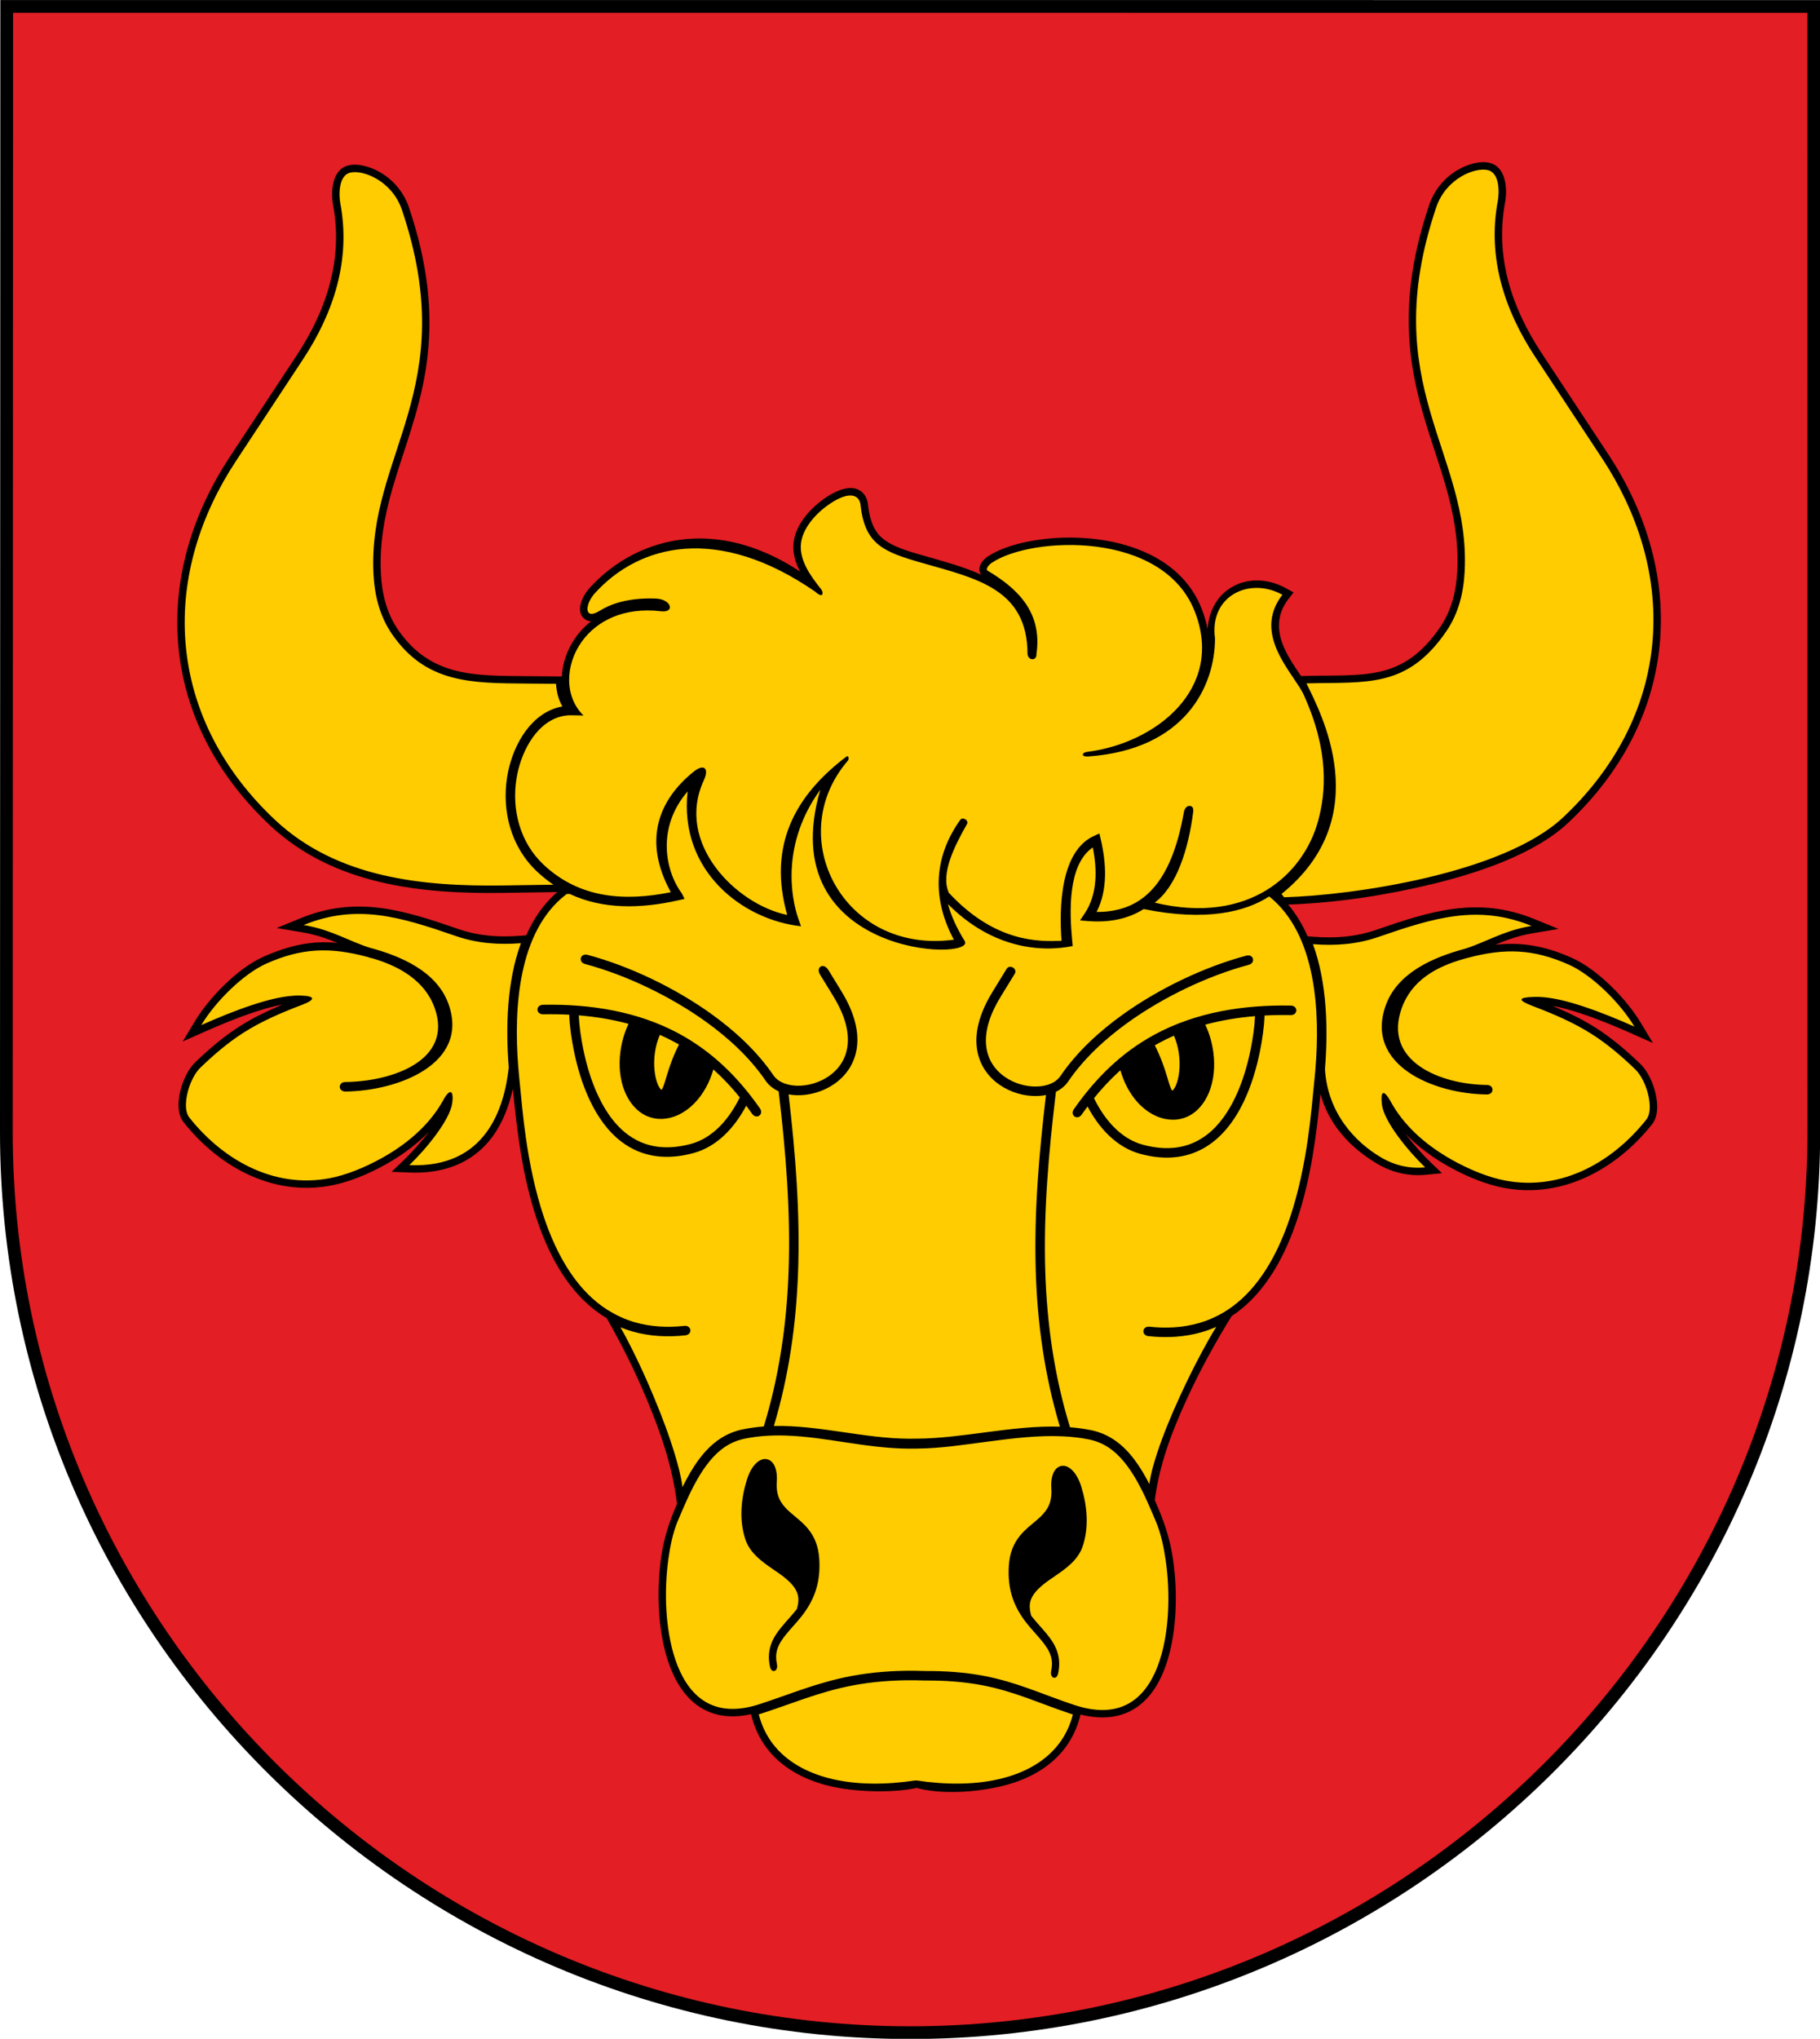 <?xml version="1.0" encoding="UTF-8" standalone="no"?>
<!-- Creator: CorelDRAW -->
<svg
   xmlns:dc="http://purl.org/dc/elements/1.1/"
   xmlns:cc="http://web.resource.org/cc/"
   xmlns:rdf="http://www.w3.org/1999/02/22-rdf-syntax-ns#"
   xmlns:svg="http://www.w3.org/2000/svg"
   xmlns="http://www.w3.org/2000/svg"
   xmlns:sodipodi="http://sodipodi.sourceforge.net/DTD/sodipodi-0.dtd"
   xmlns:inkscape="http://www.inkscape.org/namespaces/inkscape"
   xml:space="preserve"
   width="744"
   height="833.195"
   style="shape-rendering:geometricPrecision; text-rendering:geometricPrecision; image-rendering:optimizeQuality; fill-rule:evenodd; clip-rule:evenodd"
   viewBox="0 0 210 297"
   id="svg2"
   sodipodi:version="0.32"
   inkscape:version="0.45.1"
   sodipodi:docname="POL Tykocin COA.svg"
   inkscape:output_extension="org.inkscape.output.svg.inkscape"
   sodipodi:docbase="C:\Users\Mistrz\Desktop"
   version="1.0"><sodipodi:namedview
   inkscape:window-height="480"
   inkscape:window-width="640"
   inkscape:pageshadow="2"
   inkscape:pageopacity="0.0"
   guidetolerance="10.0"
   gridtolerance="10.0"
   objecttolerance="10.0"
   borderopacity="1.0"
   bordercolor="#666666"
   pagecolor="#ffffff"
   id="base" />
 <defs
   id="defs4">
  <style
   type="text/css"
   id="style6">
   
    .fil0 {fill:black}
    .fil1 {fill:#E31E24}
    .fil2 {fill:#FECC00}
   
  </style>
 </defs>
 <g
   id="Warstwa_x0020_1"
   transform="matrix(1.263,0,0,1.263,-27.603,-39.038)">
  <path
   class="fil0"
   d="M 0.04,30.912 L 209.991,30.919 L 210,161.435 C 210.004,219.156 162.645,266.088 105.008,266.088 C 47.377,266.088 -0.018,219.178 -0,161.449 L 0.04,30.912 L 0.04,30.912 z "
   id="path10"
   style="fill:#000000" />
  <path
   class="fil1"
   d="M 1.508,32.38 L 208.524,32.387 L 208.532,161.435 C 208.536,218.226 161.955,264.62 105.008,264.62 C 48.061,264.62 1.45,218.241 1.468,161.449 L 1.508,32.38 L 1.508,32.38 z "
   id="path12"
   style="fill:#e31e24" />
  <path
   class="fil0"
   d="M 124.665,228.662 L 124.612,228.871 C 124.273,230.205 123.692,231.446 122.858,232.543 C 121.158,234.778 118.649,236.116 115.971,236.819 C 112.607,237.702 108.432,237.874 105.747,237.125 C 103.461,237.671 98.729,237.706 95.36,236.822 C 92.682,236.119 90.173,234.782 88.473,232.547 C 87.634,231.443 87.051,230.193 86.713,228.851 L 86.656,228.622 C 84.573,229.084 82.435,228.966 80.589,227.698 C 77.305,225.441 76.263,220.482 76.035,216.746 C 75.912,214.73 75.985,212.688 76.255,210.687 C 76.56,208.425 77.205,206.44 78.11,204.371 C 77.604,200.138 76.284,196.294 74.651,192.37 C 73.294,189.113 71.743,185.996 69.99,182.936 C 69.405,182.593 68.852,182.204 68.327,181.775 C 65.162,179.19 63.194,175.306 61.92,171.495 C 60.29,166.625 59.665,161.559 59.171,156.475 C 58.733,158.483 57.988,160.444 56.768,162.081 C 54.45,165.187 50.966,166.315 47.19,166.149 L 45.188,166.061 L 46.634,164.675 C 47.347,163.993 48.509,162.741 49.501,161.43 C 48.228,162.755 46.742,163.883 45.171,164.824 C 43.294,165.947 41.051,166.974 38.921,167.488 C 31.979,169.163 25.446,165.725 21.179,160.345 C 20.325,159.27 20.563,157.46 20.944,156.235 C 21.246,155.26 21.786,154.144 22.528,153.432 C 24.111,151.913 25.769,150.488 27.622,149.305 C 29.202,148.298 30.884,147.49 32.608,146.773 C 31.489,146.974 30.359,147.313 29.373,147.637 C 27.397,148.288 25.467,149.083 23.568,149.928 L 21.082,151.034 L 22.486,148.704 C 24.144,145.952 27.451,142.57 30.393,141.263 C 33.404,139.924 36.056,139.372 38.932,139.667 C 38.37,139.435 37.802,139.213 37.224,139.022 C 36.461,138.772 35.682,138.577 34.891,138.445 L 31.913,137.947 L 34.708,136.808 C 41.174,134.172 46.595,135.893 52.84,138.051 C 55.207,138.87 57.55,139.034 60.033,138.844 L 60.717,138.792 C 61.556,136.873 62.716,135.155 64.297,133.799 L 58.124,133.893 C 48.563,134.037 38.481,132.969 31.174,126.126 C 25.164,120.497 21.175,113.275 20.541,104.988 C 19.958,97.34 22.326,89.957 26.513,83.606 L 34.25,71.872 C 37.679,66.671 39.595,60.809 38.43,54.564 C 38.139,53.006 38.304,50.467 40.182,49.993 C 41.394,49.688 42.914,50.217 43.948,50.836 C 45.477,51.75 46.619,53.162 47.188,54.852 C 49.265,61.017 50.144,67.085 49.118,73.54 C 48.733,75.965 48.102,78.311 47.371,80.651 C 46.696,82.812 45.943,84.953 45.313,87.129 C 44.357,90.428 43.772,93.609 43.945,97.062 C 44.061,99.368 44.601,101.619 45.922,103.544 C 49.67,109.001 54.803,108.844 60.803,108.897 L 64.821,108.932 C 64.954,106.442 66.246,104.094 68.194,102.566 C 67.893,102.557 67.602,102.457 67.349,102.219 C 66.369,101.296 67.271,99.558 67.99,98.764 C 70.9,95.55 74.858,93.475 79.193,93.085 C 83.942,92.657 88.41,94.269 92.303,96.827 C 91.763,95.793 91.429,94.675 91.561,93.496 C 91.799,91.34 93.602,89.411 95.334,88.261 C 96.515,87.478 98.548,86.508 99.683,87.912 C 99.945,88.237 100.09,88.635 100.134,89.048 C 100.277,90.368 100.59,91.775 101.549,92.754 C 102.725,93.951 105.015,94.555 106.587,95.004 C 108.954,95.681 111.231,96.296 113.193,97.191 C 113.176,97.166 113.158,97.137 113.138,97.104 C 112.883,96.675 112.992,96.188 113.253,95.797 C 113.441,95.516 113.708,95.272 113.988,95.085 C 115.585,94.022 117.881,93.451 119.759,93.175 C 122.27,92.806 124.931,92.82 127.434,93.234 C 132.231,94.028 136.785,96.379 138.642,101.124 C 138.944,101.894 139.174,102.674 139.325,103.457 C 139.463,101.487 140.341,99.659 142.14,98.616 C 144.09,97.485 146.44,97.693 148.368,98.757 L 149.243,99.24 L 148.632,100.03 C 147.267,101.795 147.308,103.766 148.187,105.696 C 148.703,106.831 149.411,107.86 150.109,108.887 L 150.709,108.871 C 157.495,108.7 161.861,109.503 166.153,103.254 C 167.473,101.329 168.015,99.078 168.13,96.771 C 168.303,93.319 167.718,90.138 166.762,86.838 C 166.131,84.662 165.379,82.522 164.703,80.36 C 163.972,78.02 163.342,75.674 162.957,73.25 C 161.931,66.795 162.81,60.726 164.887,54.562 C 165.456,52.872 166.597,51.46 168.126,50.545 C 169.161,49.926 170.681,49.397 171.893,49.703 C 173.771,50.176 173.935,52.716 173.645,54.274 C 172.479,60.519 174.396,66.38 177.825,71.581 L 185.561,83.315 C 189.749,89.666 192.117,97.049 191.533,104.697 C 190.901,112.985 186.911,120.207 180.9,125.836 C 177.013,129.476 170.391,131.625 165.3,132.863 C 159.874,134.183 154.206,135.042 148.619,135.243 C 149.544,136.33 150.281,137.568 150.862,138.904 L 151.546,138.956 C 154.041,139.147 156.397,138.981 158.777,138.159 C 165.06,135.987 170.513,134.257 177.019,136.912 L 179.814,138.053 L 176.836,138.55 C 176.036,138.683 175.249,138.88 174.478,139.132 C 173.814,139.35 173.165,139.611 172.519,139.88 C 175.508,139.54 178.217,139.997 181.348,141.389 C 184.308,142.704 187.637,146.108 189.303,148.878 L 190.704,151.208 L 188.221,150.103 C 186.308,149.251 184.364,148.45 182.374,147.794 C 181.378,147.466 180.236,147.125 179.106,146.923 C 180.844,147.646 182.541,148.46 184.133,149.476 C 185.997,150.665 187.664,152.098 189.255,153.625 C 190.001,154.341 190.544,155.464 190.849,156.443 C 191.231,157.675 191.47,159.493 190.613,160.573 C 186.322,165.984 179.753,169.441 172.774,167.757 C 170.632,167.24 168.376,166.209 166.488,165.078 C 164.901,164.128 163.398,162.985 162.114,161.644 C 163.117,162.972 164.297,164.245 165.02,164.936 L 166.367,166.227 L 164.51,166.407 C 162.556,166.596 160.652,166.161 158.958,165.174 C 155.786,163.327 153.245,160.541 152.353,157.072 C 151.873,161.984 151.226,166.885 149.654,171.589 C 148.378,175.399 146.41,179.284 143.246,181.868 C 142.877,182.17 142.496,182.449 142.102,182.707 C 140.166,185.828 138.43,188.997 136.899,192.342 C 135.169,196.122 133.763,199.803 133.232,203.943 C 134.235,206.174 134.986,208.306 135.337,210.753 C 135.624,212.745 135.719,214.78 135.621,216.79 C 135.438,220.516 134.47,225.468 131.233,227.766 C 129.253,229.172 126.91,229.225 124.665,228.662 L 124.665,228.662 z "
   id="path14"
   style="fill:#000000" />
  <path
   class="fil2"
   d="M 63.849,132.95 C 63.2,132.513 62.57,132.01 61.961,131.438 C 58.967,128.624 57.868,124.474 58.517,120.483 C 59.033,117.302 60.889,113.587 64.185,112.56 C 64.416,112.489 64.65,112.433 64.887,112.391 C 64.427,111.611 64.208,110.694 64.152,109.782 L 60.795,109.752 C 54.419,109.696 49.148,109.755 45.216,104.029 C 43.802,101.969 43.213,99.573 43.089,97.104 C 42.397,83.277 53.317,75.733 46.376,55.126 C 45.239,51.752 41.86,50.453 40.391,50.824 C 39.057,51.16 39.078,53.368 39.272,54.407 C 40.479,60.877 38.517,66.954 34.964,72.343 L 27.228,84.076 C 23.146,90.269 20.826,97.464 21.395,104.922 C 22.011,112.994 25.904,120.018 31.759,125.501 C 38.898,132.186 48.769,133.177 58.111,133.036 L 63.849,132.95 L 63.849,132.95 z M 131.952,135.761 C 130.034,136.982 127.78,137.324 125.541,137.146 L 124.605,137.072 L 125.13,136.293 C 126.634,134.063 126.589,131.213 126.08,128.653 C 123.135,130.649 123.412,136.241 123.692,139.26 L 123.762,140.025 C 119.322,140.918 113.926,139.8 109.373,135.184 C 109.741,136.575 110.402,137.989 111.312,139.464 C 112.576,141.835 89.025,141.224 94.644,121.993 C 90.132,128.201 91.247,134.452 92.122,136.913 L 92.418,137.743 C 85.747,137.034 78.31,131.415 79.333,122.192 C 75.694,126.406 76.783,131.442 78.671,133.961 L 78.983,134.587 L 78.301,134.741 C 73.9,135.735 69.559,135.815 65.732,134.018 L 65.383,134.023 L 65.29,134.095 C 59.774,138.349 59.264,147.221 59.787,153.886 C 59.822,154.301 59.856,154.714 59.898,155.128 C 60.131,157.454 60.328,159.752 60.662,162.07 C 61.106,165.157 61.74,168.262 62.731,171.224 C 63.951,174.869 65.839,178.638 68.868,181.112 C 69.258,181.431 69.664,181.724 70.083,181.991 C 71.107,182.617 72.069,183.079 73.232,183.416 C 75.092,183.955 77.03,184.043 78.948,183.837 C 79.81,183.745 79.927,184.835 79.065,184.928 C 77.004,185.149 74.924,185.048 72.927,184.469 C 72.469,184.336 72.023,184.18 71.587,184.002 C 72.057,184.822 72.495,185.668 72.907,186.488 C 73.818,188.304 74.66,190.165 75.441,192.041 C 76.355,194.235 77.213,196.496 77.894,198.774 C 78.196,199.784 78.59,201.185 78.739,202.433 C 79.823,200.232 81.186,198.089 83.097,196.84 C 83.898,196.317 84.769,195.96 85.706,195.77 C 86.513,195.605 87.318,195.499 88.12,195.44 C 89.893,189.665 90.751,183.721 90.976,177.691 C 91.237,170.706 90.658,163.713 89.836,156.782 C 89.24,156.513 88.712,156.113 88.33,155.553 C 86.51,152.889 84.038,150.62 81.428,148.746 C 77.4,145.855 72.303,143.385 67.504,142.1 C 66.665,141.875 66.95,140.816 67.787,141.041 C 72.714,142.36 77.932,144.887 82.067,147.856 C 84.784,149.806 87.343,152.163 89.235,154.935 C 89.822,155.794 90.957,156.109 91.945,156.136 C 93.223,156.172 94.565,155.766 95.617,155.041 C 96.787,154.233 97.555,153.074 97.765,151.66 C 98.07,149.623 97.175,147.493 96.131,145.794 L 94.615,143.326 C 94.093,142.475 95,141.858 95.58,142.802 L 97.065,145.22 C 98.255,147.156 99.195,149.508 98.85,151.822 C 98.595,153.536 97.659,154.963 96.239,155.943 C 94.997,156.8 93.424,157.274 91.914,157.232 C 91.605,157.224 91.291,157.192 90.982,157.134 C 91.78,163.965 92.329,170.851 92.072,177.732 C 91.849,183.727 91.007,189.637 89.282,195.384 C 94.483,195.269 99.621,196.816 104.856,196.85 L 105.773,196.844 C 108.501,196.826 111.24,196.433 113.94,196.082 C 116.665,195.726 119.497,195.374 122.285,195.463 C 120.524,189.59 119.681,183.583 119.497,177.453 C 119.295,170.686 119.882,163.925 120.678,157.211 C 120.341,157.278 119.997,157.315 119.658,157.325 C 118.147,157.367 116.575,156.893 115.332,156.036 C 113.912,155.057 112.977,153.63 112.722,151.915 C 112.377,149.602 113.317,147.25 114.507,145.313 L 116.138,142.657 C 116.494,142.077 117.43,142.648 117.07,143.233 L 115.441,145.887 C 114.397,147.586 113.502,149.716 113.806,151.753 C 114.017,153.167 114.785,154.327 115.955,155.133 C 117.006,155.858 118.349,156.265 119.627,156.228 C 120.615,156.201 121.749,155.888 122.336,155.028 C 124.229,152.256 126.788,149.898 129.505,147.949 C 133.64,144.98 138.857,142.453 143.785,141.134 C 144.622,140.91 144.906,141.969 144.068,142.193 C 139.268,143.479 134.172,145.948 130.144,148.839 C 127.534,150.714 125.061,152.982 123.242,155.646 C 122.88,156.177 122.386,156.564 121.828,156.833 L 121.782,157.216 C 120.985,163.915 120.391,170.668 120.593,177.42 C 120.778,183.586 121.638,189.626 123.45,195.528 C 124.262,195.593 125.069,195.7 125.865,195.862 C 126.803,196.053 127.675,196.41 128.476,196.934 C 130.256,198.098 131.56,200.038 132.607,202.078 C 132.766,200.84 133.19,199.456 133.521,198.454 C 134.246,196.259 135.158,194.085 136.12,191.985 C 136.923,190.23 137.782,188.494 138.697,186.795 C 139.209,185.844 139.747,184.879 140.323,183.951 C 139.782,184.19 139.222,184.394 138.645,184.562 C 136.647,185.14 134.568,185.242 132.507,185.021 C 131.644,184.928 131.762,183.838 132.623,183.931 C 134.541,184.136 136.48,184.047 138.34,183.509 C 139.949,183.042 141.406,182.264 142.704,181.205 C 145.733,178.73 147.621,174.963 148.84,171.317 C 149.831,168.356 150.466,165.25 150.91,162.163 C 151.243,159.845 151.44,157.547 151.674,155.221 C 151.703,154.928 151.729,154.636 151.755,154.343 C 152.319,147.7 151.906,138.681 146.43,134.304 C 143.713,136.073 139.141,137.222 131.952,135.761 L 131.952,135.761 z M 105.448,224.71 C 103.07,224.696 100.711,224.864 98.372,225.309 C 96.479,225.669 94.666,226.205 92.843,226.826 C 91.205,227.383 89.583,227.986 87.936,228.52 C 87.805,228.563 87.674,228.603 87.543,228.642 C 87.852,229.871 88.383,231.014 89.154,232.028 C 90.736,234.108 93.088,235.34 95.576,235.993 C 98.787,236.835 102.323,236.761 105.583,236.268 L 105.747,236.268 C 109.007,236.76 112.543,236.833 115.753,235.99 C 118.242,235.337 120.594,234.104 122.177,232.024 C 122.943,231.016 123.471,229.881 123.781,228.661 C 123.732,228.645 123.683,228.629 123.634,228.613 C 121.836,228.023 120.086,227.324 118.306,226.689 C 116.67,226.105 115.048,225.614 113.339,225.287 C 111.176,224.874 108.976,224.73 106.776,224.742 L 105.448,224.71 L 105.448,224.71 z M 106.77,223.646 C 109.041,223.633 111.311,223.783 113.545,224.21 C 115.309,224.548 116.985,225.053 118.674,225.656 C 120.446,226.288 122.187,226.984 123.976,227.571 C 126.236,228.313 128.705,228.51 130.737,227.068 C 133.726,224.944 134.599,220.16 134.765,216.748 C 134.861,214.8 134.767,212.805 134.49,210.874 C 134.278,209.404 133.937,207.752 133.352,206.382 C 132.144,203.543 130.55,199.599 127.876,197.851 C 127.191,197.404 126.449,197.1 125.647,196.937 C 124.661,196.736 123.655,196.624 122.64,196.575 L 122.627,196.574 C 119.778,196.438 116.855,196.807 114.081,197.168 C 111.334,197.527 108.556,197.971 105.78,197.99 L 104.83,197.996 C 102.399,197.981 100.001,197.642 97.602,197.279 C 95.303,196.932 92.991,196.561 90.664,196.486 C 89.072,196.434 87.488,196.526 85.925,196.844 C 85.123,197.007 84.381,197.311 83.697,197.758 C 81.023,199.506 79.428,203.45 78.219,206.288 C 77.633,207.662 77.302,209.327 77.103,210.801 C 76.842,212.739 76.77,214.742 76.889,216.694 C 77.099,220.116 78.039,224.906 81.074,226.992 C 83.05,228.351 85.41,228.187 87.597,227.477 C 89.239,226.945 90.856,226.344 92.489,225.787 C 94.362,225.15 96.223,224.601 98.168,224.231 C 100.576,223.774 103.005,223.598 105.455,223.613 L 106.77,223.646 L 106.77,223.646 z M 81.202,120.914 C 77.845,128.154 84.948,135.239 90.821,136.437 C 88.599,128.523 91.615,122.761 97.624,118.196 C 97.936,117.95 97.962,118.478 97.842,118.618 C 90.283,127.368 97.229,141.008 110.051,139.293 C 107.667,134.863 107.543,130.039 110.758,125.516 C 111.016,125.064 111.77,125.49 111.582,125.924 C 110.156,128.441 108.48,131.679 109.469,133.884 C 114.862,139.681 119.944,139.518 122.472,139.42 C 122.182,135.587 122.337,129.067 126.234,127.317 L 126.841,127.044 L 126.993,127.691 C 127.639,130.445 127.832,133.525 126.519,136.093 C 128.217,136.108 129.889,135.757 131.348,134.828 C 134.678,132.709 135.938,128.203 136.597,124.545 C 136.758,123.65 137.781,123.624 137.67,124.504 C 137.116,128.934 135.708,133.2 133.215,135.02 C 144.105,137.63 150.384,131.734 152.065,125.635 C 152.971,122.347 153.388,117.599 150.417,111.053 C 149.314,108.622 144.377,104.133 147.954,99.507 C 144.15,97.408 139.504,99.641 140.18,104.532 C 140.178,110.102 136.697,117.352 125.583,118.159 C 124.688,118.224 124.793,117.71 125.418,117.632 C 133.333,116.65 141.333,110.35 137.845,101.436 C 134.175,92.06 119.025,92.759 114.462,95.799 C 113.972,96.124 113.705,96.587 113.931,96.722 C 117.153,98.649 120.313,101.35 119.578,106.352 C 119.639,107.135 118.638,107.14 118.548,106.366 C 118.552,98.826 112.651,97.629 106.351,95.828 C 101.912,94.558 99.776,93.7 99.282,89.141 C 99.171,88.116 98.173,87.406 95.808,88.975 C 93.947,90.21 92.591,91.967 92.411,93.591 C 92.2,95.498 93.488,97.317 94.735,98.864 C 95.018,99.214 95.034,100.043 94.058,99.157 C 82.821,91.391 73.773,93.653 68.625,99.339 C 67.487,100.596 67.33,102.519 69.214,101.343 C 71.657,99.82 74.758,99.913 75.667,99.947 C 77.457,100.012 77.925,101.606 76.267,101.412 C 71.927,100.901 68.838,102.554 67.152,104.873 C 65.155,107.62 65.127,111.303 67.321,113.434 L 65.93,113.407 C 65.45,113.397 64.97,113.465 64.512,113.608 C 61.643,114.501 60.045,117.915 59.598,120.659 C 59.009,124.288 59.985,128.077 62.712,130.639 C 66.861,134.539 72.07,134.901 77.394,133.815 C 74.132,127.869 75.974,123.185 80.025,119.916 C 81.207,118.962 81.856,119.502 81.202,120.914 L 81.202,120.914 z M 180.315,125.21 C 186.169,119.728 190.062,112.705 190.679,104.632 C 191.249,97.174 188.928,89.978 184.846,83.787 L 177.11,72.053 C 173.557,66.664 171.595,60.587 172.802,54.117 C 172.996,53.079 173.017,50.869 171.683,50.533 C 170.213,50.163 166.834,51.462 165.698,54.836 C 158.756,75.443 169.677,82.986 168.985,96.815 C 168.861,99.284 168.272,101.679 166.858,103.738 C 162.335,110.325 157.705,109.551 150.73,109.728 C 152.307,113.009 158.906,125.085 147.859,134.016 L 148.148,134.401 C 156.06,134.179 173.409,131.678 180.315,125.21 L 180.315,125.21 z M 151.481,139.811 C 153.133,144.313 153.232,149.709 152.866,154.223 C 153.167,159.246 156.305,162.637 159.389,164.435 C 160.957,165.349 162.669,165.725 164.427,165.554 C 162.49,163.7 159.689,160.306 159.441,158.32 C 159.231,156.641 159.683,156.555 160.466,157.989 C 161.937,160.68 164.322,162.783 166.928,164.343 C 168.701,165.405 170.953,166.437 172.974,166.925 C 179.632,168.53 185.846,165.204 189.942,160.042 C 190.591,159.223 190.313,157.607 190.03,156.697 C 189.773,155.868 189.297,154.852 188.663,154.244 C 187.107,152.751 185.494,151.359 183.672,150.198 C 181.536,148.834 179.21,147.849 176.849,146.95 C 175.058,146.268 175.107,145.946 177.028,145.89 C 178.832,145.837 180.94,146.421 182.642,146.982 C 184.646,147.641 186.63,148.457 188.569,149.32 C 186.875,146.505 183.623,143.337 181,142.171 C 176.892,140.345 173.627,140.247 169.333,141.39 L 168.816,141.531 C 165.69,142.422 162.86,143.981 161.713,147.216 C 159.55,153.316 166.163,155.994 171.553,156.048 C 172.42,156.057 172.409,157.154 171.542,157.145 C 165.406,157.083 157.43,153.77 159.871,146.889 C 161.221,143.082 165.407,141.303 169.028,140.336 C 169.618,140.15 170.195,139.927 170.766,139.689 C 171.913,139.215 173.028,138.707 174.21,138.319 C 175.035,138.048 175.858,137.845 176.695,137.705 C 170.54,135.193 165.461,136.754 159.056,138.968 C 156.54,139.838 154.083,140.009 151.481,139.811 L 151.481,139.811 z M 60.098,139.698 C 57.508,139.896 55.064,139.726 52.559,138.86 C 46.194,136.66 41.147,135.108 35.031,137.601 C 35.859,137.739 36.675,137.941 37.491,138.21 C 38.667,138.595 39.777,139.101 40.917,139.573 C 41.485,139.808 42.058,140.03 42.645,140.215 C 46.246,141.176 50.41,142.946 51.754,146.734 C 54.181,153.579 45.96,156.742 39.856,156.804 C 38.989,156.813 38.977,155.716 39.845,155.707 C 45.202,155.655 52.303,153.244 50.153,147.181 C 49.014,143.966 45.964,142.296 42.857,141.41 L 42.851,141.429 L 42.34,141.269 C 38.071,140.132 34.825,140.231 30.74,142.046 C 28.134,143.203 24.904,146.349 23.219,149.146 C 25.145,148.289 27.115,147.479 29.105,146.823 C 30.798,146.267 32.894,145.685 34.689,145.737 C 36.41,145.788 36.425,146.205 34.868,146.798 C 32.52,147.692 30.207,148.672 28.082,150.027 C 26.272,151.183 24.668,152.566 23.121,154.051 C 22.49,154.655 22.017,155.666 21.762,156.489 C 21.481,157.393 21.203,158.999 21.849,159.812 C 25.92,164.946 32.1,168.252 38.719,166.656 C 40.729,166.171 42.969,165.144 44.731,164.089 C 47.321,162.537 49.694,160.446 51.155,157.771 C 51.877,156.453 52.368,156.602 52.181,158.102 C 51.934,160.076 49.152,163.448 47.227,165.294 C 56.063,165.68 58.177,158.726 58.699,154.036 C 58.341,149.535 58.451,144.174 60.098,139.698 L 60.098,139.698 z "
   id="path16"
   style="fill:#fecc00" />
  <path
   class="fil0"
   d="M 145.896,148.038 C 145.848,149.388 145.634,150.828 145.369,152.148 C 144.975,154.11 144.387,156.089 143.53,157.901 C 141.173,162.887 137.22,165.519 131.582,164.002 C 128.796,163.251 126.787,161.01 125.475,158.53 C 125.245,158.837 125.019,159.149 124.797,159.466 C 124.3,160.177 123.401,159.549 123.899,158.838 C 126.383,155.288 129.348,152.337 133.178,150.254 C 137.981,147.641 143.507,146.791 148.922,146.894 C 149.789,146.91 149.769,148.006 148.901,147.99 C 147.902,147.971 146.898,147.985 145.896,148.038 L 145.896,148.038 z M 91.936,216.499 C 91.906,216.537 91.876,216.575 91.845,216.613 C 91.292,217.307 90.69,217.925 90.132,218.609 C 89.612,219.246 89.11,219.971 88.867,220.865 C 88.66,221.621 88.67,222.388 88.837,223.154 C 89.019,223.988 89.82,223.685 89.638,222.851 C 89.52,222.307 89.505,221.773 89.651,221.236 C 89.845,220.528 90.289,219.915 90.7,219.411 C 91.26,218.725 91.865,218.104 92.42,217.407 C 92.496,217.312 92.57,217.216 92.642,217.121 L 92.653,217.126 L 92.662,217.096 C 94.007,215.297 94.69,213.363 94.522,210.717 C 94.434,209.316 94.01,208.2 93.231,207.248 C 92.947,206.9 92.634,206.595 92.312,206.31 C 91.589,205.669 90.608,205.001 90.074,204.091 C 89.669,203.398 89.559,202.623 89.621,201.764 C 89.687,200.829 89.513,199.744 88.791,199.33 C 88.302,199.05 87.755,199.223 87.325,199.596 C 86.785,200.063 86.404,200.825 86.165,201.601 C 85.481,203.815 85.252,206.274 86.013,208.509 C 86.549,210.088 87.997,211.082 89.108,211.853 C 89.987,212.463 91.636,213.478 92.016,214.762 C 92.164,215.257 92.128,215.758 92,216.252 L 91.936,216.499 z M 118.981,217.278 C 119.011,217.317 119.041,217.355 119.072,217.393 C 119.624,218.087 120.226,218.704 120.785,219.388 C 121.304,220.025 121.806,220.751 122.049,221.645 C 122.256,222.4 122.247,223.167 122.079,223.933 C 121.897,224.767 121.096,224.464 121.278,223.631 C 121.397,223.086 121.412,222.553 121.265,222.016 C 121.072,221.308 120.627,220.694 120.216,220.191 C 119.656,219.504 119.052,218.884 118.496,218.186 C 118.421,218.091 118.347,217.996 118.274,217.9 L 118.263,217.905 L 118.255,217.875 C 116.91,216.077 116.226,214.143 116.393,211.496 C 116.482,210.095 116.906,208.98 117.685,208.027 C 117.97,207.679 118.282,207.375 118.605,207.089 C 119.328,206.449 120.308,205.781 120.842,204.87 C 121.247,204.178 121.357,203.403 121.295,202.544 C 121.229,201.609 121.404,200.523 122.126,200.109 C 122.615,199.83 123.161,200.002 123.591,200.375 C 124.131,200.842 124.512,201.606 124.752,202.38 C 125.435,204.594 125.664,207.053 124.904,209.289 C 124.367,210.868 122.919,211.862 121.809,212.632 C 120.928,213.243 119.28,214.257 118.899,215.542 C 118.753,216.036 118.789,216.537 118.917,217.032 L 118.981,217.278 L 118.981,217.278 z M 86.096,158.437 C 84.783,160.917 82.776,163.159 79.989,163.909 C 77.048,164.7 74.161,164.473 71.687,162.587 C 70.076,161.359 68.899,159.623 68.042,157.808 C 67.185,155.996 66.597,154.017 66.202,152.055 C 65.937,150.735 65.723,149.295 65.675,147.945 C 64.673,147.892 63.67,147.878 62.67,147.897 C 61.803,147.913 61.782,146.817 62.649,146.801 C 68.063,146.697 73.591,147.547 78.394,150.161 C 82.224,152.245 85.189,155.195 87.672,158.744 C 88.169,159.456 87.271,160.083 86.773,159.373 C 86.552,159.056 86.327,158.744 86.096,158.437 L 86.096,158.437 z "
   id="path18"
   style="fill:#000000" />
  <path
   class="fil2"
   d="M 139.058,149.092 C 139.536,150.111 139.851,151.212 139.995,152.325 C 140.193,153.859 140.072,155.497 139.477,156.936 C 138.975,158.147 138.117,159.234 136.883,159.751 C 136.396,159.956 135.879,160.058 135.351,160.058 C 135.193,160.058 135.036,160.05 134.88,160.034 C 133.472,159.889 132.234,159.123 131.29,158.097 C 130.323,157.046 129.655,155.727 129.265,154.353 C 128.167,155.336 127.158,156.414 126.219,157.575 C 127.375,159.94 129.228,162.233 131.868,162.943 C 134.475,163.645 137.022,163.484 139.219,161.809 C 140.687,160.691 141.758,159.084 142.539,157.433 C 143.357,155.702 143.918,153.806 144.295,151.933 C 144.541,150.707 144.743,149.37 144.796,148.111 C 142.856,148.271 140.929,148.584 139.058,149.092 z M 135.443,150.363 C 134.852,150.622 134.271,150.907 133.701,151.218 C 133.544,151.303 133.388,151.39 133.233,151.479 C 133.847,152.674 134.285,153.862 134.673,155.163 C 134.735,155.371 135.068,156.594 135.251,156.693 C 135.254,156.694 135.258,156.694 135.262,156.694 C 135.401,156.64 135.599,156.257 135.652,156.137 C 135.872,155.643 135.991,155.054 136.049,154.518 C 136.199,153.136 135.995,151.651 135.443,150.363 L 135.443,150.363 z M 82.305,154.259 C 81.889,155.703 81.162,157.09 80.112,158.164 C 79.08,159.22 77.726,159.965 76.221,159.965 C 75.693,159.965 75.175,159.863 74.689,159.659 C 73.455,159.14 72.597,158.053 72.095,156.843 C 71.499,155.404 71.378,153.766 71.577,152.232 C 71.721,151.118 72.035,150.018 72.514,148.999 C 70.642,148.491 68.716,148.178 66.775,148.019 C 66.829,149.277 67.031,150.614 67.277,151.839 C 67.654,153.713 68.215,155.608 69.033,157.339 C 71.165,161.85 74.583,164.228 79.704,162.85 C 82.344,162.14 84.196,159.846 85.352,157.481 C 84.413,156.32 83.404,155.242 82.305,154.259 L 82.305,154.259 z M 78.338,151.385 C 78.184,151.296 78.028,151.21 77.87,151.124 C 77.3,150.814 76.719,150.53 76.13,150.269 C 75.577,151.558 75.372,153.043 75.522,154.426 C 75.58,154.961 75.7,155.55 75.92,156.044 C 75.974,156.164 76.17,156.547 76.309,156.601 C 76.313,156.601 76.318,156.601 76.321,156.6 C 76.503,156.501 76.837,155.278 76.898,155.071 C 77.286,153.768 77.725,152.582 78.338,151.385 L 78.338,151.385 z "
   id="path20"
   style="fill:#fecc00" />
 </g>
</svg>